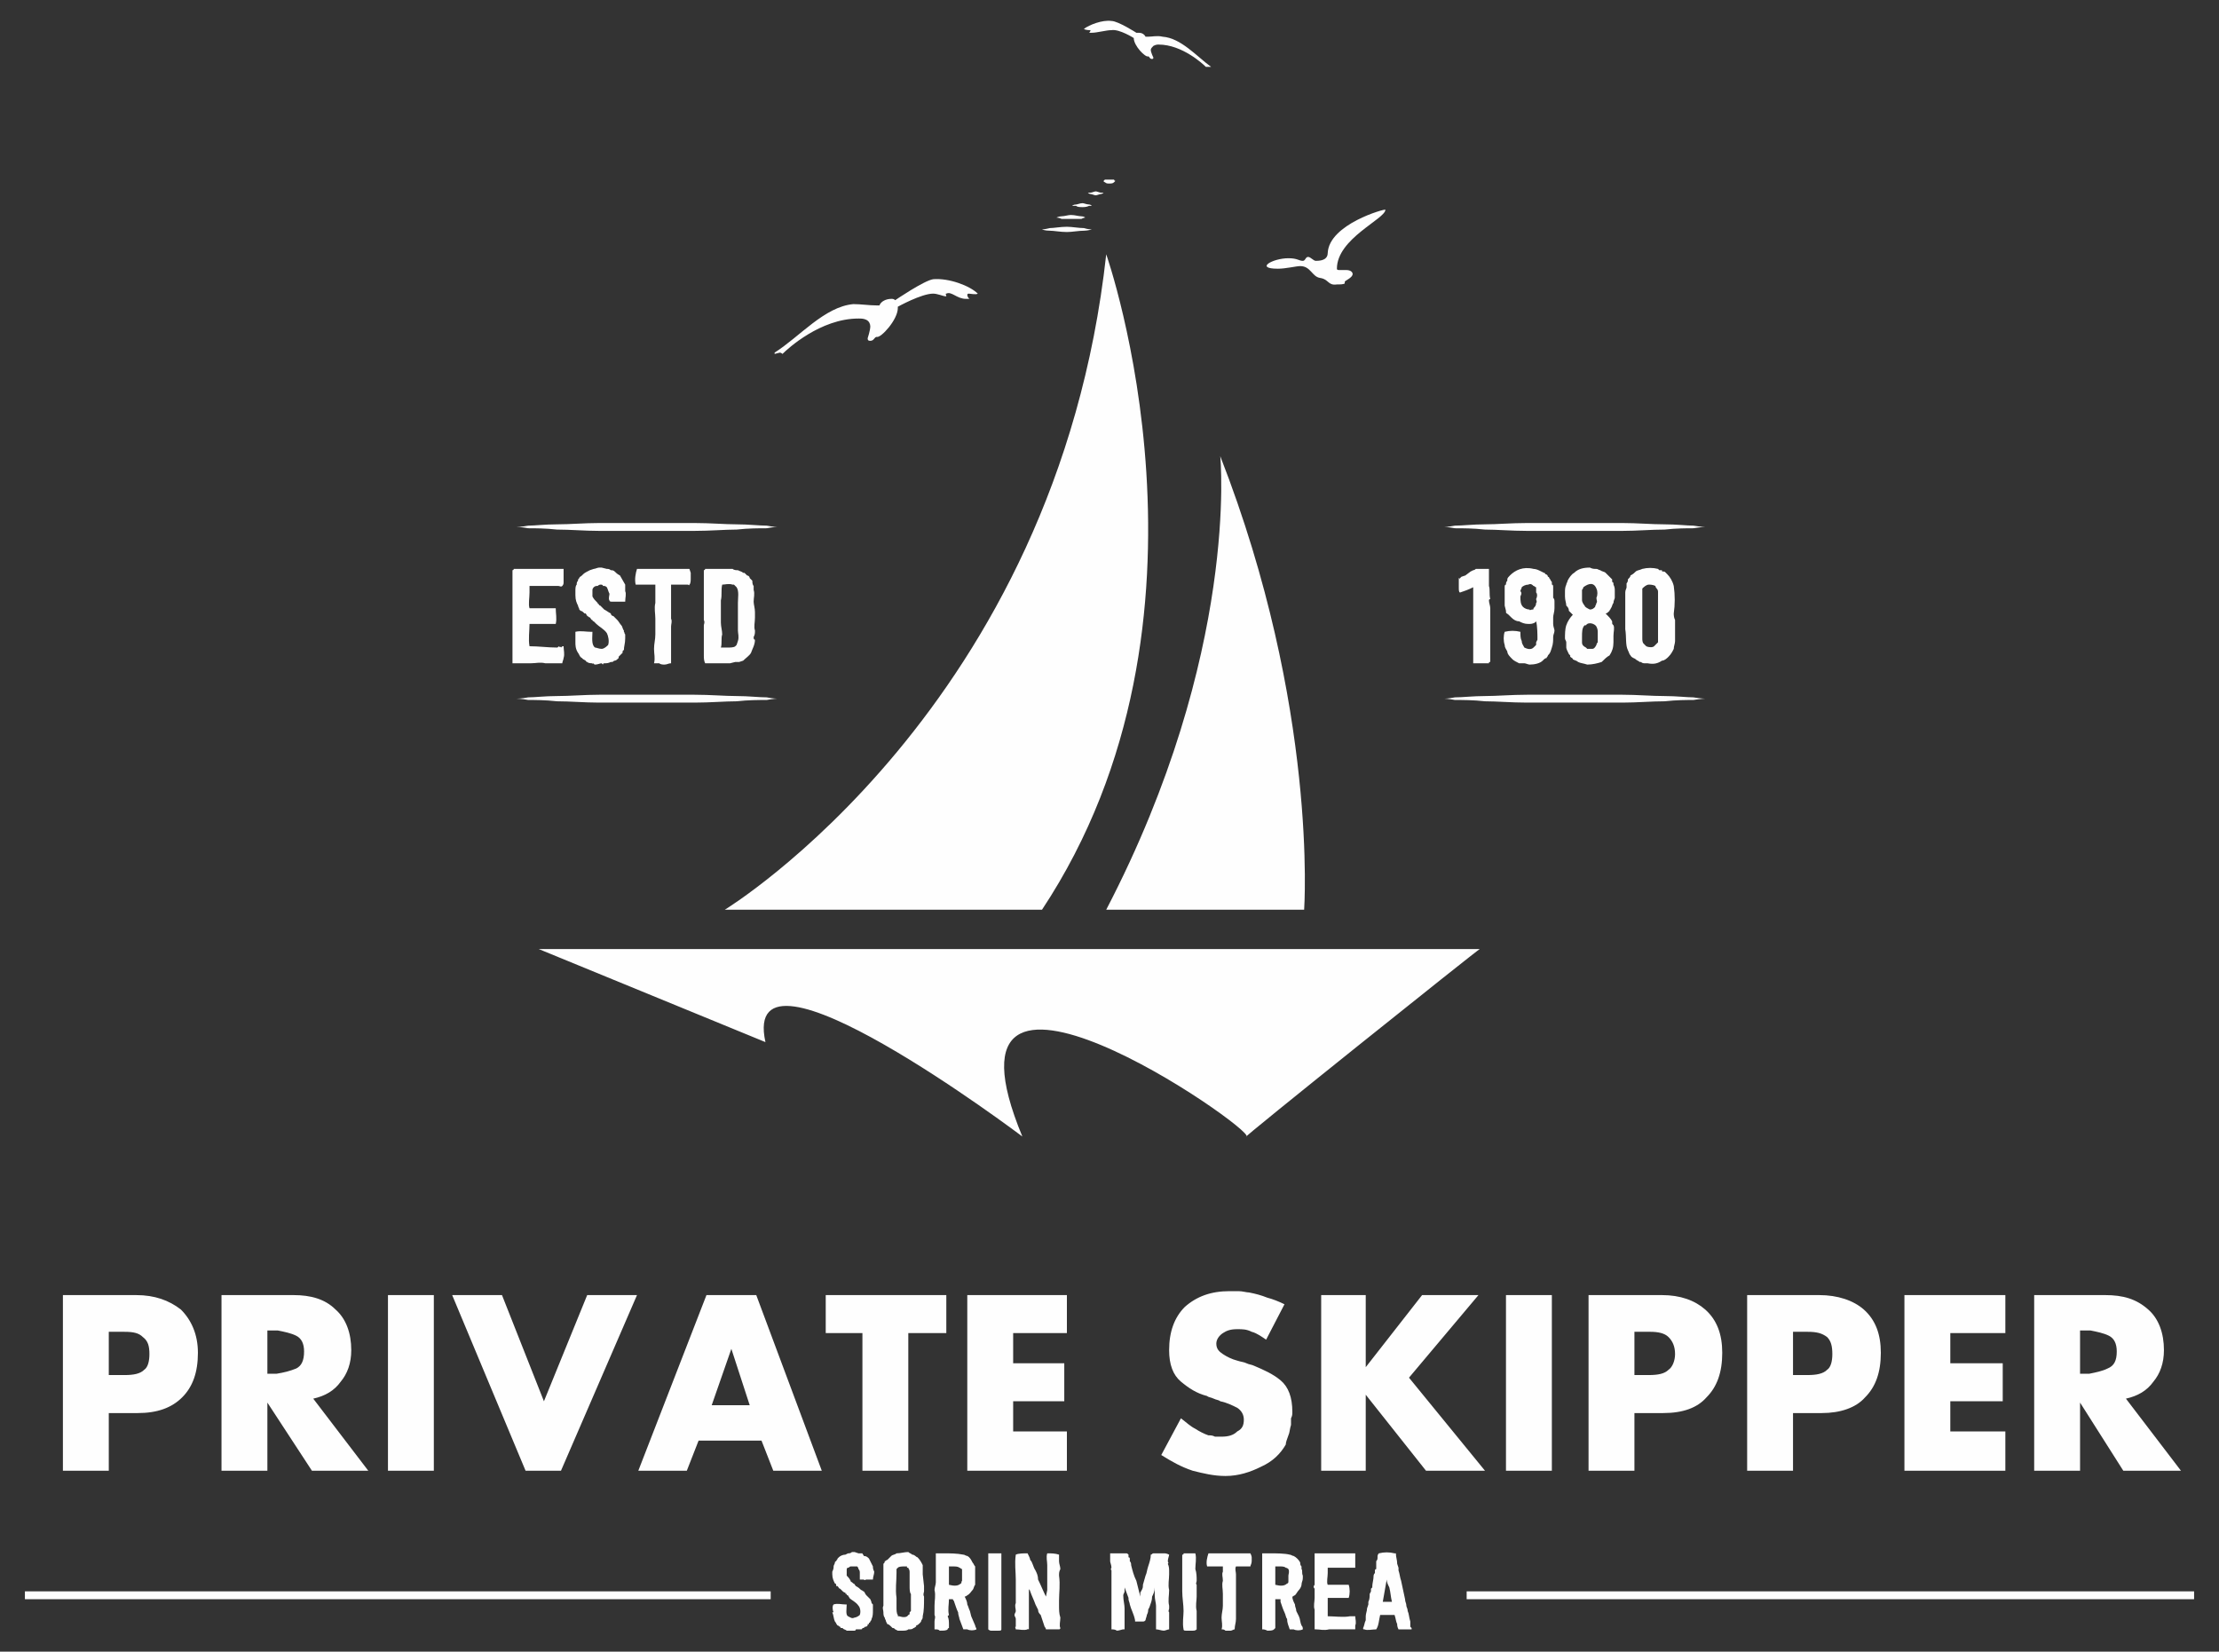 <?xml version="1.0" encoding="UTF-8"?>
<!DOCTYPE svg PUBLIC "-//W3C//DTD SVG 1.1//EN" "http://www.w3.org/Graphics/SVG/1.1/DTD/svg11.dtd">
<!-- Creator: CorelDRAW X8 -->
<svg xmlns="http://www.w3.org/2000/svg" xml:space="preserve" width="1.693in" height="1.26in" version="1.1" style="shape-rendering:geometricPrecision; text-rendering:geometricPrecision; image-rendering:optimizeQuality; fill-rule:evenodd; clip-rule:evenodd"
viewBox="0 0 1693 1260"
 xmlns:xlink="http://www.w3.org/1999/xlink">
 <rect x="0" y="0" width="1693" height="1260" fill="#333333" stroke="none"/>
 <defs>
  <style type="text/css">
   <![CDATA[
    .fil0 {fill:#FEFEFE}
    .fil1 {fill:#FEFEFE;fill-rule:nonzero}
   ]]>
  </style>
 </defs>
 <g id="Layer_x0020_1">
  <g id="_1675803066480">
   <g>
    <path class="fil0" d="M931 348c0,0 15,150 -87,346l151 0c0,0 11,-154 -64,-346z"/>
    <path class="fil0" d="M844 194c0,0 98,278 -49,500l-242 0c0,0 253,-154 291,-500l0 0z"/>
    <path class="fil0" d="M411 724l718 0 0 0c-1,0 -186,148 -178,143 7,-5 -246,-181 -171,0 0,0 -216,-163 -196,-72l-173 -71z"/>
   </g>
   <path class="fil1" d="M833 175c0,0 -3,1 -6,1 -4,0 -9,1 -13,1 -5,0 -10,-1 -13,-1 -4,0 -6,-1 -6,-1 0,0 2,0 6,-1 3,0 8,-1 13,-1 4,0 9,1 13,1 3,1 6,1 6,1z"/>
   <path class="fil1" d="M828 166c0,0 -1,0 -3,1 -2,0 -5,0 -8,0 -2,0 -5,0 -7,0 -2,-1 -4,-1 -4,-1 0,0 2,-1 4,-1 2,0 5,-1 7,-1 3,0 6,1 8,1 2,0 3,1 3,1z"/>
   <path class="fil1" d="M833 157c0,0 -1,0 -2,0 -2,1 -4,1 -5,1 -2,0 -4,0 -5,-1 -2,0 -3,0 -3,0 0,0 1,-1 3,-1 1,0 3,-1 5,-1 1,0 3,1 5,1 1,0 2,1 2,1z"/>
   <path class="fil1" d="M842 147c0,0 -1,1 -2,1 -1,0 -3,1 -4,1 -1,0 -3,-1 -4,-1 -1,0 -2,-1 -2,-1 0,0 1,0 2,0 1,0 3,-1 4,-1 1,0 3,1 4,1 1,0 2,0 2,0z"/>
   <path class="fil1" d="M851 138c0,0 -1,1 -1,1 -1,1 -2,1 -4,1 -1,0 -2,0 -3,-1 -1,0 -1,-1 -1,-1 0,0 0,0 1,-1 1,0 2,0 3,0 2,0 3,0 4,0 0,1 1,1 1,1z"/>
   <path class="fil1" d="M1004 199c-2,0 -4,-3 -6,-3 -2,0 -2,3 -4,3 -3,0 -4,-2 -11,-2 -12,0 -26,8 -8,8 6,0 14,-2 17,-2 8,0 9,8 15,9 7,1 6,6 13,5 2,0 6,0 6,-1 0,-1 0,-1 0,-1 0,-1 6,-3 6,-6 0,-1 -1,-3 -5,-3 -1,0 -3,0 -5,0 -1,0 -2,0 -2,-1 0,0 0,0 0,0 0,-23 37,-38 37,-45 0,-1 -43,11 -44,33 0,4 -3,6 -9,6z"/>
   <path class="fil1" d="M712 224c3,0 8,2 9,2 1,0 1,0 1,0 0,-1 -1,-2 0,-2 4,-2 8,4 15,4 0,0 2,0 2,0 1,0 1,0 1,0 -1,0 -2,-2 -2,-3 0,0 0,-1 1,-1 1,0 6,1 7,0 -6,-6 -22,-12 -34,-11 -7,1 -29,16 -29,16l0 0c-1,-1 -2,-1 -3,-1 -4,0 -8,2 -9,5l0 0c-1,0 -2,0 -2,0 -6,0 -12,-1 -18,-1 -22,2 -41,25 -60,37 0,0 0,1 0,1l4 -1c1,0 2,1 2,1 0,0 0,0 0,0 4,-4 29,-27 58,-27 2,0 4,0 6,1 2,1 3,3 3,5 0,0 0,0 0,0 0,3 -2,9 -2,9 0,1 0,2 2,2 3,0 3,-3 5,-3 3,1 16,-13 16,-22 0,-1 0,-1 0,-1 0,0 18,-10 27,-10z"/>
   <path class="fil1" d="M848 23c-4,0 -11,2 -15,2 0,0 -1,0 -2,0 0,0 0,0 0,0 0,0 1,-1 1,-2 0,0 0,0 0,0 -1,0 -4,0 -5,-1 4,-3 14,-7 21,-6 5,0 19,9 19,9l0 0c0,0 1,0 2,0 2,0 4,1 5,3l1 0c0,0 0,0 1,0 3,0 7,-1 11,0 14,1 26,15 37,23 0,0 0,0 0,0l-2 0c-1,0 -1,0 -1,0 0,0 -1,0 -1,0 -2,-2 -18,-17 -36,-17 -1,0 -2,0 -4,1 -1,1 -2,2 -2,3 0,0 0,0 0,0 0,2 2,6 2,6 0,0 0,1 -1,1 -2,0 -2,-2 -3,-2 -2,1 -11,-8 -11,-14 0,0 0,0 0,0 0,0 -11,-7 -17,-6z"/>
   <polygon class="fil1" points="19,1220 588,1220 588,1214 19,1214 "/>
   <polygon class="fil1" points="1119,1220 1674,1220 1674,1214 1119,1214 "/>
   <path class="fil1" d="M394 402c0,0 4,0 9,-1 5,0 13,-1 22,-1 10,0 21,-1 32,-1 12,0 24,0 37,0 6,0 12,0 18,0 6,0 12,0 18,0 12,0 23,1 32,1 9,0 17,1 23,1 5,1 8,1 8,1 0,0 -3,0 -8,1 -6,0 -14,0 -23,1 -9,0 -20,1 -32,1 -6,0 -12,0 -18,0 -6,0 -12,0 -18,0 -13,0 -25,0 -37,0 -11,0 -22,-1 -32,-1 -9,-1 -17,-1 -22,-1 -5,-1 -9,-1 -9,-1z"/>
   <path class="fil1" d="M394 533c0,0 4,0 9,-1 5,0 13,-1 22,-1 10,0 21,-1 32,-1 12,0 24,0 37,0 6,0 12,0 18,0 6,0 12,0 18,0 12,0 23,1 32,1 9,0 17,1 23,1 5,1 8,1 8,1 0,0 -3,0 -8,1 -6,0 -14,0 -23,1 -9,0 -20,1 -32,1 -6,0 -12,0 -18,0 -6,0 -12,0 -18,0 -13,0 -25,0 -37,0 -11,0 -22,-1 -32,-1 -9,-1 -17,-1 -22,-1 -5,-1 -9,-1 -9,-1z"/>
   <path class="fil1" d="M1102 402c0,0 3,0 8,-1 6,0 14,-1 23,-1 9,0 20,-1 32,-1 11,0 24,0 36,0 7,0 13,0 19,0 6,0 12,0 18,0 11,0 22,1 32,1 9,0 17,1 22,1 6,1 9,1 9,1 0,0 -3,0 -9,1 -5,0 -13,0 -22,1 -10,0 -21,1 -32,1 -6,0 -12,0 -18,0 -6,0 -12,0 -19,0 -12,0 -25,0 -36,0 -12,0 -23,-1 -32,-1 -9,-1 -17,-1 -23,-1 -5,-1 -8,-1 -8,-1z"/>
   <path class="fil1" d="M1102 533c0,0 3,0 8,-1 6,0 14,-1 23,-1 9,0 20,-1 32,-1 11,0 24,0 36,0 7,0 13,0 19,0 6,0 12,0 18,0 11,0 22,1 32,1 9,0 17,1 22,1 6,1 9,1 9,1 0,0 -3,0 -9,1 -5,0 -13,0 -22,1 -10,0 -21,1 -32,1 -6,0 -12,0 -18,0 -6,0 -12,0 -19,0 -12,0 -25,0 -36,0 -12,0 -23,-1 -32,-1 -9,-1 -17,-1 -23,-1 -5,-1 -8,-1 -8,-1z"/>
   <g>
    <path class="fil1" d="M666 1195c-1,-2 -2,-4 -3,-6 -1,-1 -2,-2 -4,-2 0,-1 -1,-1 -1,-2 -1,0 -2,0 -3,0l-3 -1c-1,0 -2,0 -2,0 -1,1 -2,1 -3,1l-2 1c-2,0 -4,1 -5,2l-1 1c0,1 -1,1 -1,2 -1,0 -1,1 -1,1 0,1 -1,2 -1,3 0,1 0,2 -1,4 0,0 0,1 0,2 0,0 0,0 0,0 0,3 1,5 2,7 1,0 1,1 1,2l1 0c1,1 1,2 2,2l1 1c0,0 0,0 1,1 0,0 1,1 2,1 0,1 0,1 1,1 0,1 0,1 1,1 0,1 1,1 1,2 0,0 0,0 0,0 2,2 5,3 7,6 1,1 2,4 1,7 -1,1 -3,2 -4,2 -2,1 -3,0 -5,-1 -2,-1 -1,-6 -1,-9 -1,0 0,0 -1,0 -3,0 -6,-1 -9,0 -1,1 -1,4 0,6 -1,0 -1,0 -1,0 1,2 1,5 2,7 0,0 0,0 0,0 1,1 1,2 2,3 0,0 0,0 0,0 1,0 1,1 2,1 0,0 0,1 1,1 0,0 1,0 1,0 0,1 2,1 3,2 0,0 1,0 1,0 0,0 1,0 1,0 1,0 3,0 4,0 0,-1 0,0 0,0 1,0 1,-1 1,-1 2,0 3,0 4,0 1,0 1,-1 1,-1 1,0 1,0 2,-1 1,0 1,0 2,-1l0 0c0,0 0,-1 0,-1l1 0 0 -1c1,0 1,-1 1,-1 1,-1 1,-2 1,-2 1,-2 1,-4 1,-7 0,-1 0,-1 0,-2 0,0 0,0 0,-1 0,0 0,-1 0,-1 0,0 -1,-1 -1,-1 0,-1 -1,-3 -1,-3 -1,-1 -2,-2 -3,-3 -1,-1 -1,-2 -2,-3 -1,0 -1,-1 -2,-1 -1,-1 -2,-2 -4,-3 -1,-1 -1,-2 -2,-2 -1,-1 -1,-1 -1,-1 -1,0 -1,-1 -1,-1 -1,-2 -2,-3 -3,-4 0,-2 0,-3 0,-4 0,-1 0,-2 1,-2 1,0 1,-1 2,-1 1,0 2,0 2,0 1,0 1,0 2,0 0,0 0,0 1,0 0,0 1,1 1,2 1,1 1,2 1,3 0,2 0,3 0,5 1,0 1,0 2,0 1,0 1,0 1,0 1,1 1,0 2,0 1,0 1,0 2,0 1,0 2,0 3,0 0,-2 1,-4 1,-6 -1,-2 -1,-3 -1,-4l0 0zm39 23c-1,-2 0,-3 0,-4 0,-2 0,-3 0,-4l-1 -9c0,-2 0,-5 0,-7 -1,-2 -2,-4 -4,-6 -1,0 -2,-2 -4,-2l0 0c-1,-1 -2,-1 -3,-2 -3,0 -6,1 -9,1 -1,1 -3,1 -4,2 -1,1 -2,2 -3,3 -1,0 -1,1 -2,1 0,1 0,1 -1,2 0,0 0,1 0,1 0,1 0,2 0,2 0,3 0,5 0,7l0 6c0,3 0,7 0,11 0,0 0,0 0,1 0,0 0,2 0,3 0,0 0,0 0,1 -1,2 0,3 0,5 0,1 0,3 1,4 0,1 1,2 1,3l1 2c1,0 2,1 3,2l1 1c1,0 1,0 2,1l2 1c0,0 1,0 2,0 0,0 1,0 2,0 1,0 3,0 4,-1 2,0 3,0 4,-1 1,0 1,-1 2,-1l0 -1c1,0 2,-1 3,-2 0,0 1,-1 1,-2 1,-1 1,-2 1,-3 1,-4 1,-9 1,-14 0,0 0,0 0,-1 0,0 0,0 0,0zm-10 9c0,0 0,1 0,2 0,0 -1,1 -1,1l0 1c0,0 0,0 0,0 0,0 0,0 0,0 0,1 -1,1 -1,1 -1,2 -4,2 -7,1l-1 0c0,-1 0,-1 0,-1 -1,-1 -1,-4 -1,-6 0,-3 0,-5 0,-7 -1,-7 0,-12 0,-19 0,-1 0,-2 0,-3 0,0 1,-1 1,-1 1,-1 3,-1 5,-1 0,0 1,0 1,0l0 0c0,0 1,0 1,0 0,0 0,0 0,1l1 0c0,1 1,1 1,3 0,0 0,1 0,2 0,1 0,3 0,4 0,2 0,4 0,5 0,2 0,5 1,6 0,1 0,2 0,3 0,1 0,2 0,4 0,1 0,2 0,4zm22 17c3,0 5,0 6,-1 0,0 0,-1 1,-1l0 -2c0,-3 0,-5 -1,-7 0,0 1,-1 1,-1 -1,-4 0,-8 0,-12 1,0 3,0 3,0 0,1 1,1 1,2 1,3 2,6 3,8 0,2 1,4 1,5 1,3 2,5 3,8 1,0 2,0 3,0 2,1 5,1 7,0 0,-1 -1,-2 -1,-3 -1,-2 -2,-5 -3,-7l-1 -4c-1,-2 -1,-3 -2,-5 0,-2 -1,-4 -2,-6 1,0 2,-1 2,-1 2,-1 3,-3 4,-4 1,-1 1,-3 2,-4 0,-2 0,-3 0,-5 0,-1 0,-2 0,-2 0,-2 0,-4 0,-5 0,-1 0,-1 0,-2 -1,-1 -1,-2 -2,-3 -1,-2 -2,-4 -4,-5 0,0 0,0 0,0 -1,0 -2,-1 -3,-1 -5,-1 -10,-1 -15,-1 -2,0 -4,0 -6,0 0,0 0,1 0,1 0,3 0,6 0,9 0,3 0,5 0,8 0,1 0,3 0,4 0,2 -1,4 -1,6 1,4 0,8 0,12 0,1 0,3 0,5 0,1 0,1 0,2 1,2 0,3 0,5 0,2 0,4 0,6 2,0 3,0 4,1zm7 -38c0,-4 0,-8 0,-11 1,0 2,0 3,0 2,0 4,0 5,1 1,0 1,1 2,1 0,2 0,4 0,5 0,2 0,3 0,4 -1,1 0,2 -1,2 -2,2 -5,2 -9,1 0,-1 0,-2 0,-3zm-9 -20c0,0 0,0 0,0 -1,0 -1,0 0,0zm39 28c0,5 0,10 0,15 0,4 0,9 0,14 1,1 2,1 2,1 2,0 4,0 6,0 1,0 2,0 2,-1 0,-3 0,-7 0,-10l0 -4c0,-4 0,-8 0,-11 0,-1 0,-2 0,-3 0,0 0,0 0,-1 0,0 0,-1 0,-2l0 -1c0,-1 0,-1 0,-2 0,0 0,0 0,0 0,-1 0,-2 0,-3 0,-3 0,-6 0,-9 0,-4 0,-8 0,-12 -1,0 -2,0 -3,0 -3,0 -5,0 -7,0 0,1 0,1 0,1 0,4 0,9 0,14 0,4 0,9 0,14zm55 20c-1,-3 -1,-6 -1,-9 0,-1 0,-3 0,-4 0,-6 1,-12 0,-19 0,-2 0,-3 1,-5 0,-2 -1,-4 -1,-6 0,-2 0,-4 0,-5 -3,-1 -6,-1 -9,-1 -1,3 0,6 0,9l0 2c0,4 0,8 0,11 0,2 0,4 0,6l-1 5c-2,-4 -4,-9 -6,-13 0,-3 -1,-5 -2,-7 -2,-3 -2,-6 -4,-8 0,-1 -1,-3 -2,-5 0,0 0,0 0,0 -3,0 -7,0 -9,1 -1,7 0,13 0,19 0,3 0,6 0,8 0,1 0,2 0,3l0 7c-1,2 0,4 0,6 0,1 -1,2 -1,3 0,1 1,2 1,3 0,1 0,2 0,4 0,0 0,1 0,2 -1,0 0,1 0,2 3,0 6,1 9,0 0,-1 0,0 1,0 0,-2 0,-5 0,-7 0,0 0,-1 0,-2 0,-1 0,-2 0,-3 0,-1 0,-2 0,-3 0,-6 0,-11 0,-17 0,0 0,1 0,1 0,1 1,1 1,2 1,3 3,7 4,10l2 4c0,2 1,3 2,4 1,3 2,6 3,9 0,0 1,1 1,2 1,0 2,0 3,0 2,0 5,0 7,0 0,0 1,0 1,-1 -1,-2 0,-5 0,-8zm83 1c0,-2 0,-3 0,-4 0,0 0,-1 0,-1 0,0 0,0 0,0 -1,-1 0,-2 0,-3 0,0 0,-1 0,-2 -1,-4 0,-8 0,-12 -1,-4 0,-8 0,-12 0,-1 0,-1 0,-1 0,0 0,-1 0,-1 0,-2 0,-4 -1,-6 1,-1 0,-1 0,-2 0,-2 1,-4 1,-5 -2,-1 -3,-1 -4,-1 -2,0 -3,0 -5,0 0,0 0,0 -1,0 0,0 -1,0 -2,0 0,0 0,0 0,0l0 0c-1,0 -1,1 -2,1 0,3 -1,6 -2,9 -1,3 -1,5 -2,7l-2 7c0,0 0,0 0,0 0,1 0,0 0,1 0,2 -1,3 -2,5 0,1 0,2 0,3 -1,-4 -2,-8 -3,-12 -2,-4 -3,-8 -4,-12 0,-1 0,-2 -1,-3 0,-1 0,-1 0,-2 0,0 0,-1 -1,-1 0,-1 0,-2 0,-2 -1,-1 -1,-1 -2,-1 -1,0 -2,0 -4,0 -1,0 -2,0 -3,0 -1,0 -2,0 -4,0 0,0 0,0 -1,0 0,2 0,4 0,6 0,1 1,3 1,5 0,0 -1,1 0,2 0,0 0,0 0,0 0,1 0,2 0,2 0,1 0,2 0,3 0,5 0,10 0,15 0,2 0,3 0,5 0,3 0,6 0,8 0,1 0,2 0,3 0,2 0,3 0,5 0,1 0,3 0,4 1,0 3,0 4,1 2,0 4,-1 5,-1 1,0 1,0 1,0 0,-5 0,-10 0,-16 0,-3 -1,-6 -1,-10 0,-1 1,-2 1,-3 0,-1 0,-2 0,-3 1,3 2,5 3,8 0,1 0,1 0,1 0,1 1,3 1,4 1,4 3,7 4,12 0,0 0,0 0,0 0,0 0,0 0,1 2,0 4,0 6,0 1,0 1,0 2,-1 0,-1 1,-3 1,-4 1,-2 1,-3 1,-4l1 -2c1,-3 2,-5 2,-8 1,-2 2,-4 2,-7l0 6c0,3 1,6 1,8 0,5 0,9 0,14 0,2 0,3 0,4 2,0 4,1 6,1 1,0 3,-1 4,-1 0,-3 0,-6 0,-8zm-31 -47l0 0c0,0 0,0 0,0 1,1 0,0 0,0 0,0 0,0 0,0l0 0zm1 2c0,0 0,0 -1,0 0,0 0,0 0,0 1,0 1,0 1,0zm40 24c0,5 1,10 1,15 0,4 -1,9 0,14 0,1 1,1 2,1 2,0 4,0 5,0 1,0 2,0 3,-1 0,-3 0,-7 0,-10l0 -4c-1,-4 0,-8 0,-11 0,-1 0,-2 0,-3 0,0 0,0 0,-1 0,0 0,-1 0,-2l0 -1c0,-1 0,-1 0,-2 0,0 0,0 0,0 -1,-1 0,-2 0,-3 0,-3 0,-6 -1,-9 0,-4 1,-8 0,-12 0,0 -1,0 -3,0 -2,0 -4,0 -6,0 0,1 0,1 -1,1 0,4 0,9 0,14 0,4 0,9 0,14zm53 -26c0,-1 -1,-3 -1,-3 0,0 -1,0 -1,0 -2,0 -4,0 -6,0 -6,0 -13,0 -19,0 -2,0 -5,0 -6,0 -1,3 -2,7 -1,10 1,0 2,0 3,0 1,0 2,0 2,0 3,0 5,0 7,0 0,2 0,2 0,4 -1,2 0,4 0,7 -1,3 0,6 0,10 0,3 0,6 0,9 0,3 -1,6 -1,9 0,3 1,6 0,9 1,0 2,0 3,1 1,0 3,0 4,0 0,0 0,0 0,0 1,0 2,-1 3,-1 0,-3 1,-5 1,-8 0,-2 0,-3 0,-5 0,-2 0,-3 0,-4 0,-2 0,-4 0,-5 0,-2 0,-4 0,-5 0,-1 0,-1 0,-1 0,-1 0,-2 0,-3 0,-1 0,-3 0,-4 0,-1 0,-2 0,-3 0,-1 0,-3 0,-4 0,-2 -1,-4 0,-6 0,0 0,0 1,0l1 0c1,0 2,0 3,0 2,0 3,0 5,0 0,0 0,0 1,0 0,-1 1,-2 1,-4 0,-1 0,-2 0,-3zm12 56c2,0 4,0 5,-1 0,0 1,-1 1,-1l0 -2c0,-3 0,-5 0,-7 0,0 0,-1 0,-1 0,-4 0,-8 0,-12 1,0 3,0 4,0 0,1 0,1 0,2 1,3 2,6 3,8 1,2 1,4 2,5 0,3 1,5 2,8 1,0 2,0 3,0 2,1 5,1 7,0 0,-1 0,-2 -1,-3 -1,-2 -1,-5 -2,-7l-2 -4c0,-2 -1,-3 -1,-5 -1,-2 -2,-4 -2,-6 1,0 1,-1 2,-1 1,-1 2,-3 3,-4 1,-1 2,-3 2,-4 0,-2 1,-3 1,-5 0,-1 0,-2 0,-2 -1,-2 0,-4 -1,-5 0,-1 0,-1 0,-2 -1,-1 -1,-2 -1,-3 -1,-2 -3,-4 -5,-5 0,0 0,0 0,0 -1,0 -2,-1 -3,-1 -4,-1 -10,-1 -15,-1 -2,0 -4,0 -6,0 0,0 0,1 0,1 0,3 0,6 0,9 0,3 0,5 0,8 0,1 0,3 0,4 0,2 0,4 0,6 0,4 0,8 0,12 0,1 0,3 0,5 0,1 0,1 0,2 0,2 0,3 0,5 0,2 0,4 0,6 1,0 2,0 4,1zm6 -38c0,-4 0,-8 0,-11 1,0 3,0 4,0 1,0 3,0 4,1 1,0 2,1 2,1 1,2 0,4 0,5 0,2 0,3 0,4 0,1 0,2 -1,2 -2,2 -5,2 -9,1 0,-1 0,-2 0,-3zm-9 -20c0,0 0,0 0,0 -1,0 0,0 0,0zm70 47c-1,0 -1,0 -1,0 -1,0 -1,0 -2,0 0,0 -1,0 -1,0 -5,1 -12,0 -17,0 0,-4 0,-10 0,-14 3,0 6,0 8,0 0,0 0,0 0,0 2,0 4,0 6,0 1,0 2,0 2,0 1,-3 1,-7 0,-10 -1,0 -1,0 -2,0 0,0 0,0 -1,0 -1,0 -2,0 -2,0 -3,0 -8,0 -11,0 -1,-2 0,-6 0,-9l0 0c0,-1 0,-2 0,-3l0 0c0,-1 0,-1 0,-1 3,0 7,0 10,0 1,0 2,0 4,0 1,0 3,0 4,0 1,0 2,0 3,0 0,-1 0,-2 0,-3 0,-2 0,-3 0,-5 0,-1 0,-1 0,-2 0,0 0,-1 0,-1 -1,0 -2,0 -2,0 -2,0 -5,0 -7,0 -7,0 -15,0 -22,0 0,1 0,1 0,1 0,4 0,8 0,12l-1 0 0 0c1,0 1,0 1,0 0,4 0,8 0,11 -1,1 -1,2 0,3 0,1 0,1 0,2 0,1 0,2 0,3 0,0 0,1 0,1 0,0 0,1 0,1 0,3 -1,6 0,9 0,2 0,4 0,5 0,3 0,7 0,10 0,0 0,0 1,0 3,0 6,1 10,0 3,0 6,0 9,0l10 0c0,0 0,0 1,0 0,-1 0,-2 0,-3 1,-2 0,-5 0,-7z"/>
    <path class="fil1" d="M1076 1241l0 -2 0 -2c-1,-3 -1,-6 -2,-8 0,-2 -1,-3 -1,-4 0,-2 -1,-3 -1,-5 -1,-5 -2,-9 -3,-14 -1,-3 -1,-5 -2,-8l0 -2 -1 -3c0,-3 -1,-5 -1,-8 -1,0 0,0 -1,0 -4,-1 -8,-1 -12,0 -1,1 -1,2 -1,3 0,1 0,2 -1,3l0 1c0,2 0,3 0,5 -1,0 -1,1 -1,1 0,1 0,1 0,2 -1,1 -1,2 -1,2 0,3 -1,6 -1,8 0,0 0,0 0,1 0,0 -1,1 -1,1l0 2 -1 2c0,2 0,4 -1,6 0,1 0,1 0,2l-1 3c0,2 -1,4 -1,6 0,1 0,2 0,3 -1,2 -1,4 -2,6 0,1 0,1 1,1 2,1 6,0 9,0 2,-3 2,-7 3,-11 4,0 7,0 11,0 1,3 1,5 2,7 0,1 0,2 1,4 0,0 0,0 0,0 4,0 6,0 10,0 0,0 0,-1 0,-1l-1 -1zm-21 -19c1,-6 2,-11 3,-17 0,2 1,4 2,6 1,4 1,7 2,11 -2,0 -5,0 -7,0z"/>
   </g>
   <path class="fil1" d="M83 1078l0 44 -35 0 0 -134 56 0c14,0 25,4 34,11 8,8 13,19 13,33 0,15 -4,26 -12,34 -8,8 -19,12 -34,12l-22 0zm0 -29l12 0c7,0 12,-1 15,-4 3,-2 4,-7 4,-12 0,-6 -1,-10 -5,-13 -3,-3 -7,-4 -14,-4l-12 0 0 33zm156 18l42 55 -43 0 -34 -52 0 52 -35 0 0 -134 55 0c13,0 24,3 32,11 8,7 12,18 12,31 0,10 -3,18 -8,24 -5,7 -12,11 -21,13l0 0zm-35 -19c1,0 3,0 4,0 1,0 2,0 3,0 6,-1 10,-2 15,-4 4,-2 6,-6 6,-13 0,-6 -2,-10 -6,-12 -4,-2 -9,-3 -14,-4 -1,0 -3,0 -4,0 -1,0 -3,0 -4,0l0 33zm127 -60l0 134 -35 0 0 -134 35 0zm52 0l32 81 33 -81 38 0 -58 134 -27 0 -56 -134 38 0zm198 111l-48 0 -9 23 -37 0 52 -134 38 0 50 134 -37 0 -9 -23zm-9 -27l-14 -43 -15 43 29 0zm121 -55l0 105 -35 0 0 -105 -28 0 0 -29 92 0 0 29 -29 0zm121 0l-41 0 0 23 39 0 0 29 -39 0 0 23 41 0 0 30 -76 0 0 -134 76 0 0 29zm166 -22l-14 27c-3,-2 -7,-5 -11,-6 -4,-2 -7,-2 -11,-2 -5,0 -8,1 -11,3 -3,2 -5,5 -5,8 0,4 2,6 5,8 3,2 7,4 11,5 3,1 5,1 7,2 2,1 4,1 6,2 7,3 14,6 20,11 6,5 9,13 9,24 0,2 0,3 -1,5 0,2 0,3 0,5 -1,3 -1,6 -2,8 -1,3 -2,5 -2,7 -4,7 -10,13 -19,17 -8,4 -17,7 -27,7 -9,0 -17,-2 -25,-4 -9,-3 -16,-7 -24,-12l15 -28c4,3 7,6 11,8 3,2 7,4 10,5 2,0 3,0 5,1 2,0 3,0 5,0 5,0 9,-1 12,-4 4,-2 5,-5 5,-9 0,-4 -2,-7 -5,-9 -4,-2 -8,-4 -13,-5 -1,-1 -3,-1 -5,-2 -2,-1 -4,-1 -5,-2 -8,-2 -14,-6 -20,-11 -6,-5 -9,-13 -9,-24 0,-14 4,-25 12,-33 9,-8 20,-12 34,-12 2,0 5,0 7,0 3,0 6,1 8,1 5,1 9,2 14,4 4,1 9,3 13,5l0 0zm62 48l43 -55 43 0 -53 63 58 71 -45 0 -46 -58 0 58 -34 0 0 -134 34 0 0 55zm142 -55l0 134 -35 0 0 -134 35 0zm63 90l0 44 -35 0 0 -134 56 0c14,0 25,4 33,11 9,8 13,19 13,33 0,15 -4,26 -12,34 -7,8 -18,12 -33,12l-22 0zm0 -29l11 0c7,0 12,-1 15,-4 3,-2 5,-7 5,-12 0,-6 -2,-10 -5,-13 -3,-3 -8,-4 -14,-4l-12 0 0 33zm121 29l0 44 -35 0 0 -134 55 0c14,0 26,4 34,11 9,8 13,19 13,33 0,15 -4,26 -12,34 -7,8 -19,12 -33,12l-22 0zm0 -29l11 0c7,0 12,-1 15,-4 3,-2 4,-7 4,-12 0,-6 -1,-10 -4,-13 -4,-3 -8,-4 -15,-4l-11 0 0 33zm162 -32l-42 0 0 23 40 0 0 29 -40 0 0 23 42 0 0 30 -77 0 0 -134 77 0 0 29zm92 50l42 55 -44 0 -33 -52 0 52 -35 0 0 -134 54 0c14,0 24,3 33,11 8,7 12,18 12,31 0,10 -3,18 -8,24 -5,7 -12,11 -21,13l0 0zm-35 -19c1,0 2,0 4,0 1,0 2,0 3,0 5,-1 10,-2 14,-4 5,-2 7,-6 7,-13 0,-6 -2,-10 -6,-12 -4,-2 -9,-3 -14,-4 -1,0 -3,0 -4,0 -1,0 -3,0 -4,0l0 33z"/>
   <path class="fil1" d="M430 493c-1,0 -1,0 -2,1 0,-1 -1,0 -2,-1 0,1 -1,1 -1,1 -7,0 -14,-1 -21,-1 -1,-5 0,-12 0,-17 4,0 7,0 10,0 0,0 0,0 0,0 3,0 5,0 8,0 0,0 1,0 2,0 1,-4 0,-8 0,-12 -1,0 -2,0 -3,0 0,0 0,0 -1,0 -1,0 -2,0 -3,0 -4,0 -9,0 -13,0 -1,-3 0,-8 0,-12l0 0c0,-1 0,-2 0,-4l0 0c0,0 0,0 0,-1 4,0 8,0 12,0 2,0 3,0 5,0 2,0 3,0 5,0 1,0 2,1 3,0 1,-1 1,-2 1,-3 0,-2 0,-4 0,-6 0,-1 0,-2 0,-2 0,-1 0,-1 0,-2 -1,0 -2,0 -3,0 -3,0 -6,0 -8,0 -10,0 -19,0 -27,0 0,1 -1,1 -1,1 0,5 0,10 0,15l0 0 0 0c0,0 0,0 0,0 0,5 0,10 0,14 0,1 0,2 0,3 0,1 0,2 0,3 0,1 0,2 0,4 0,0 0,1 0,1 0,0 0,1 0,1 0,4 0,8 0,12 0,2 0,4 0,6 0,4 0,8 0,12 1,0 1,0 1,0 5,0 8,0 13,0 4,0 7,-1 11,0l12 0c1,0 1,0 1,0 0,-1 1,-3 1,-4 1,-3 0,-6 0,-9zm47 -47c-1,-2 -3,-5 -4,-7 -2,-1 -3,-2 -4,-3 -1,-1 -2,-1 -3,-1 -1,-1 -2,-1 -3,-1l-4 -1c-1,0 -1,0 -2,0 -1,0 -3,1 -4,1l-3 1c-2,1 -4,2 -5,3l-1 1c-1,1 -2,1 -2,2 -1,1 -1,1 -1,2 -1,1 -1,2 -1,3 -1,1 -1,3 -1,5 0,1 0,2 0,2 0,1 0,1 0,1 0,4 1,6 2,8 0,1 1,2 1,3l1 1c1,0 2,1 3,2l1 0c0,1 1,1 1,2 1,0 1,1 2,1 1,1 1,2 2,2 0,0 0,1 1,1 0,0 1,1 2,2 0,0 0,0 0,0 2,2 6,4 8,7 1,2 2,6 1,9 -1,1 -3,3 -5,3 -2,0 -4,-1 -5,-1 -3,-2 -2,-8 -2,-12 -1,0 -1,0 -1,0 -4,0 -8,-1 -12,0 0,2 0,5 0,7 0,0 0,0 0,1 0,2 0,5 2,8 0,0 0,0 0,0 1,1 1,3 3,4 -1,0 0,0 0,0 0,0 1,1 1,1 1,0 1,1 2,1 0,1 1,1 1,1 1,1 3,1 4,1 0,1 1,0 1,0 0,1 1,1 1,1 2,0 4,-1 5,-1 0,0 1,1 1,1 0,0 0,-1 1,-1 2,0 3,0 5,-1 1,0 1,0 1,0 1,0 1,-1 2,-1 1,0 2,-1 3,-2l0 0c0,-1 0,-1 0,-1l1 -1 0 0c1,-1 1,-1 2,-2 0,-1 0,-2 1,-2 0,-3 1,-5 1,-9 0,-1 0,-1 0,-2 0,0 0,-1 0,-1 -1,-1 0,-1 -1,-2 0,0 0,-1 0,-1 -1,-1 -1,-3 -2,-4 -1,-1 -2,-3 -3,-4 -1,-1 -2,-2 -3,-3 -1,0 -2,-1 -2,-2 -2,-1 -3,-2 -5,-3 -1,-1 -2,-2 -3,-3 -1,0 -1,-1 -1,-1 -1,0 -1,-1 -1,-1 -2,-2 -3,-3 -4,-5 0,-2 0,-4 0,-5 0,-1 1,-2 1,-2 1,-1 2,-1 3,-1 1,-1 2,-1 2,-1 1,0 2,0 2,1 1,0 1,0 1,0 1,0 2,1 2,1 1,2 1,3 2,5 0,1 -1,4 0,5 0,1 1,1 2,1 1,0 1,0 1,0 1,0 2,0 2,0 1,0 2,0 3,0 1,0 3,0 4,0 0,-3 1,-6 0,-8 0,-2 0,-3 0,-5l0 0zm50 -9c0,0 -1,-3 -1,-3 0,0 -1,0 -1,0 -2,0 -5,0 -8,0 -7,0 -15,0 -23,0 -2,0 -6,0 -8,0 -1,3 -2,8 -1,12 1,0 3,0 4,0 1,0 2,0 3,0 3,0 5,0 8,0 0,2 0,3 0,5 0,3 0,6 0,9 -1,4 0,8 0,12 0,4 0,8 0,12 0,4 -1,7 -1,11 0,4 1,7 0,11 2,0 3,0 4,0 1,1 3,1 4,1 0,0 0,0 0,0 2,0 3,-1 5,-1 0,-4 0,-7 0,-11 0,-1 0,-3 0,-5 0,-2 0,-4 0,-6 0,-2 0,-4 0,-6 0,-2 1,-4 0,-6 0,0 0,-1 0,-1 0,-1 0,-2 0,-4 0,-1 0,-3 0,-5 0,-1 0,-2 0,-3 0,-2 0,-3 0,-5 0,-3 0,-5 0,-8 1,0 1,0 1,0l2 0c1,0 3,0 4,0 2,0 4,0 6,0 0,0 1,1 1,0 1,-1 1,-3 1,-5 0,-1 0,-2 0,-4zm49 30c0,-3 -1,-6 -1,-8 0,-3 1,-6 0,-9 0,-1 0,-2 0,-3 -1,-1 -1,-3 -1,-4l-2 -2c0,-1 -1,-2 -2,-2 -1,-1 -1,-1 -2,-2 0,0 -1,0 -1,0 -1,-1 -2,-1 -4,-2 -1,0 -3,0 -4,-1 -1,0 -3,0 -4,0 -6,0 -12,0 -17,0 0,1 -1,1 -1,1 0,3 0,7 0,10l0 2c0,3 0,6 0,10 0,2 0,5 0,8 0,2 0,4 0,6 0,1 0,1 0,2 0,0 0,0 0,0 1,2 0,3 0,4 0,1 0,3 0,4 0,2 0,3 0,5 0,3 0,7 0,10 0,1 0,2 0,3 0,0 0,1 0,1 0,2 0,4 1,6 1,0 0,0 1,0 0,0 1,0 2,0 2,0 4,0 7,0l9 0 4 -1c0,0 0,0 1,0 0,0 1,0 2,0l3 -1c2,-2 5,-4 6,-6 1,-3 3,-6 3,-10 -1,0 -1,-1 -1,-2 1,-2 1,-3 1,-5 -1,-3 0,-6 0,-10l0 -4zm-14 25c0,0 0,0 -1,1 -1,1 -4,1 -6,1 -1,0 -3,0 -5,0 1,-3 0,-7 1,-10 0,-3 -1,-6 -1,-9 0,-2 0,-4 0,-7 0,-2 0,-4 0,-7 0,-1 0,-2 0,-3 1,-4 0,-8 1,-12 2,0 5,-1 8,0l1 0c1,1 1,1 2,2 2,3 1,8 1,12 0,3 0,6 0,9 0,1 0,2 0,3 0,1 0,2 0,4 0,1 0,3 0,5 0,2 1,5 0,8l-1 3z"/>
   <path class="fil1" d="M1124 456c0,2 0,4 0,6l0 2c0,2 0,5 0,7 0,2 0,3 0,5l0 12c0,3 0,7 0,11 0,2 0,4 0,6 0,0 0,1 0,1 1,0 1,0 2,0 3,0 7,0 10,0 0,-1 0,-1 1,-1 0,-2 0,-5 0,-7 0,-2 0,-4 0,-5 0,-2 0,-4 0,-6 0,-6 0,-11 0,-18 0,-1 0,-1 0,-2 0,-1 0,-2 0,-3 0,-2 -1,-4 -1,-6 0,-1 1,-1 1,-1 -1,-4 0,-7 -1,-10 0,-3 0,-5 0,-7 0,-1 0,-3 0,-5 0,0 0,0 0,-1 -3,0 -6,0 -10,0 -1,1 -2,1 -2,1l-2 1 -4 3 -3 1c0,0 -1,1 -1,1 0,0 0,0 0,1 0,0 0,-1 -1,-1 0,2 0,4 0,7 0,2 0,4 1,4 3,-1 6,-2 10,-4 0,3 0,6 0,8zm62 8c0,-2 0,-3 0,-5 0,-1 0,-2 -1,-3 0,-3 0,-6 0,-8 0,-1 0,-2 -1,-2 0,-1 0,-1 0,-2 -1,-1 -1,-2 -2,-3 0,0 0,-1 -1,-1 0,-1 -1,-2 -2,-2 0,-1 -1,-1 -1,-1l-2 -1c-2,-1 -4,-2 -6,-2 -8,-2 -14,1 -18,5 -1,1 -2,2 -2,3l0 1c-1,1 -1,2 -1,3 -1,0 -1,1 -1,2 0,4 0,7 0,11 0,1 0,2 0,3l1 4 0 1c0,1 1,1 2,2 1,1 2,2 2,2 2,2 4,3 6,3 2,1 4,2 7,2 2,0 3,0 5,-1l1 -1c1,4 1,10 1,14l-1 2c0,1 0,2 0,2 -1,1 -1,1 -2,2 0,0 0,0 0,0 -2,2 -5,1 -7,0 -1,-2 -2,-3 -2,-5 -1,-2 -1,-4 -1,-7l0 0c-4,-1 -8,-1 -12,0 -1,3 -1,7 0,10 0,2 1,3 2,5 0,2 2,4 4,6 1,1 3,2 5,3 2,0 3,0 4,0 1,0 3,1 4,1 4,0 8,-1 10,-3 0,0 0,0 1,-1 0,0 1,-1 2,-1 0,-1 1,-1 1,-2 2,-2 2,-3 3,-6 1,-3 1,-5 1,-8 0,-2 1,-3 1,-5 0,-1 -1,-3 -1,-5 0,-1 0,-1 0,-2 0,-1 0,-2 0,-3 0,-2 1,-4 1,-7zm-14 -7c0,1 1,2 0,3 0,2 -1,3 -2,4 0,1 0,1 -1,1 -1,0 -2,1 -2,0 -2,0 -4,-1 -5,-2 -2,-2 -2,-5 -2,-8 1,-2 1,-3 0,-4 0,-1 1,-2 1,-3 1,-1 3,-2 5,-2 2,-1 3,0 4,1 1,0 1,1 2,1 0,1 0,2 0,4 1,1 1,3 0,5zm56 9c0,-1 1,-1 1,-2 1,-1 1,-3 2,-4 0,-2 1,-3 1,-4 0,-2 0,-3 0,-5 0,-2 0,-3 -1,-5 0,-1 0,-2 -1,-2 0,-1 0,-1 0,-2 -2,-2 -4,-4 -5,-5 -1,-1 -3,-1 -4,-2 -1,0 -2,-1 -3,-1 -2,0 -3,0 -5,-1 -5,0 -9,1 -12,4 -2,1 -4,4 -5,6 0,1 -1,2 -1,3 -1,2 -1,4 -1,6 0,1 0,1 0,2l0 1c0,3 1,5 1,7 1,1 2,2 2,4 1,1 2,2 3,3 -2,2 -4,5 -5,8 -1,3 -1,7 -1,10 0,1 1,2 1,3l0 4c0,1 1,3 2,5l1 1 0 1c1,1 2,1 2,2 2,1 3,1 4,2 2,1 4,1 7,2 4,0 8,-1 11,-2 2,-2 4,-4 6,-5 2,-3 3,-6 3,-10 0,-2 0,-4 0,-5 0,-3 1,-6 0,-8 -1,-1 -1,-1 -1,-2l0 -1c-1,-2 -3,-4 -5,-6 1,0 2,-1 3,-2zm-9 24c-1,1 -1,2 -1,2 -1,2 -2,3 -3,3 -1,0 -3,0 -4,0l-1 -1c-2,-1 -3,-2 -3,-4 0,-2 0,-3 0,-4 0,-4 0,-7 2,-9 1,0 1,0 1,0 2,-3 7,-1 8,1 1,2 1,3 1,5 0,3 0,4 0,7zm-1 -41l0 0c1,2 1,5 0,7 0,2 1,3 0,4 0,1 -1,2 -1,3 -1,1 -2,2 -4,2 -2,-1 -4,-2 -4,-3 -1,-1 -2,-3 -2,-4 0,-3 0,-5 0,-8 1,-1 1,-2 1,-2 4,-3 8,-4 10,1l0 0zm26 51c1,2 3,2 4,3 1,1 2,1 3,2 0,0 1,0 1,0 1,1 2,1 3,1l2 0c5,1 8,0 11,-2 2,0 4,-2 5,-3 2,-2 3,-4 4,-6 0,-2 1,-4 1,-6 0,-1 0,-2 0,-3 0,-1 0,-2 0,-3 0,-3 0,-7 0,-10 -1,-2 -1,-4 -1,-5 1,-7 1,-14 0,-21 -1,-4 -3,-7 -5,-9 0,0 -1,-1 -1,-1 -1,-1 -1,-1 -2,-1 -1,0 -1,0 -1,-1 -1,0 -1,0 -1,0l-1 0c-1,-1 -1,-1 -1,-1 -4,-1 -8,-1 -12,0 0,0 0,0 0,0l0 0c-2,1 -4,1 -5,2 -1,1 -2,2 -4,3 0,1 -1,2 -2,3 0,1 0,2 -1,3 0,1 0,2 0,3 0,1 -1,2 -1,4 0,2 0,5 0,7 0,5 0,9 0,14 0,2 0,4 0,7 1,6 0,12 2,16 1,2 1,3 2,4zm9 -47c0,-1 0,-3 0,-4 1,-1 3,-3 5,-3 1,0 3,0 5,1 0,1 1,2 1,2 1,1 1,2 1,3 0,5 0,11 0,16 0,4 0,9 0,13 0,1 0,3 0,4 0,2 0,3 0,5 -1,1 -2,2 -3,3 -1,1 -4,1 -6,0 0,0 -1,-1 -1,-1l-1 -1c-1,-1 -1,-3 -1,-4 0,-2 0,-5 0,-7 0,-2 0,-2 0,-4 0,-5 0,-10 0,-16 0,-2 0,-5 0,-7z"/>
  </g>
 </g>
</svg>
